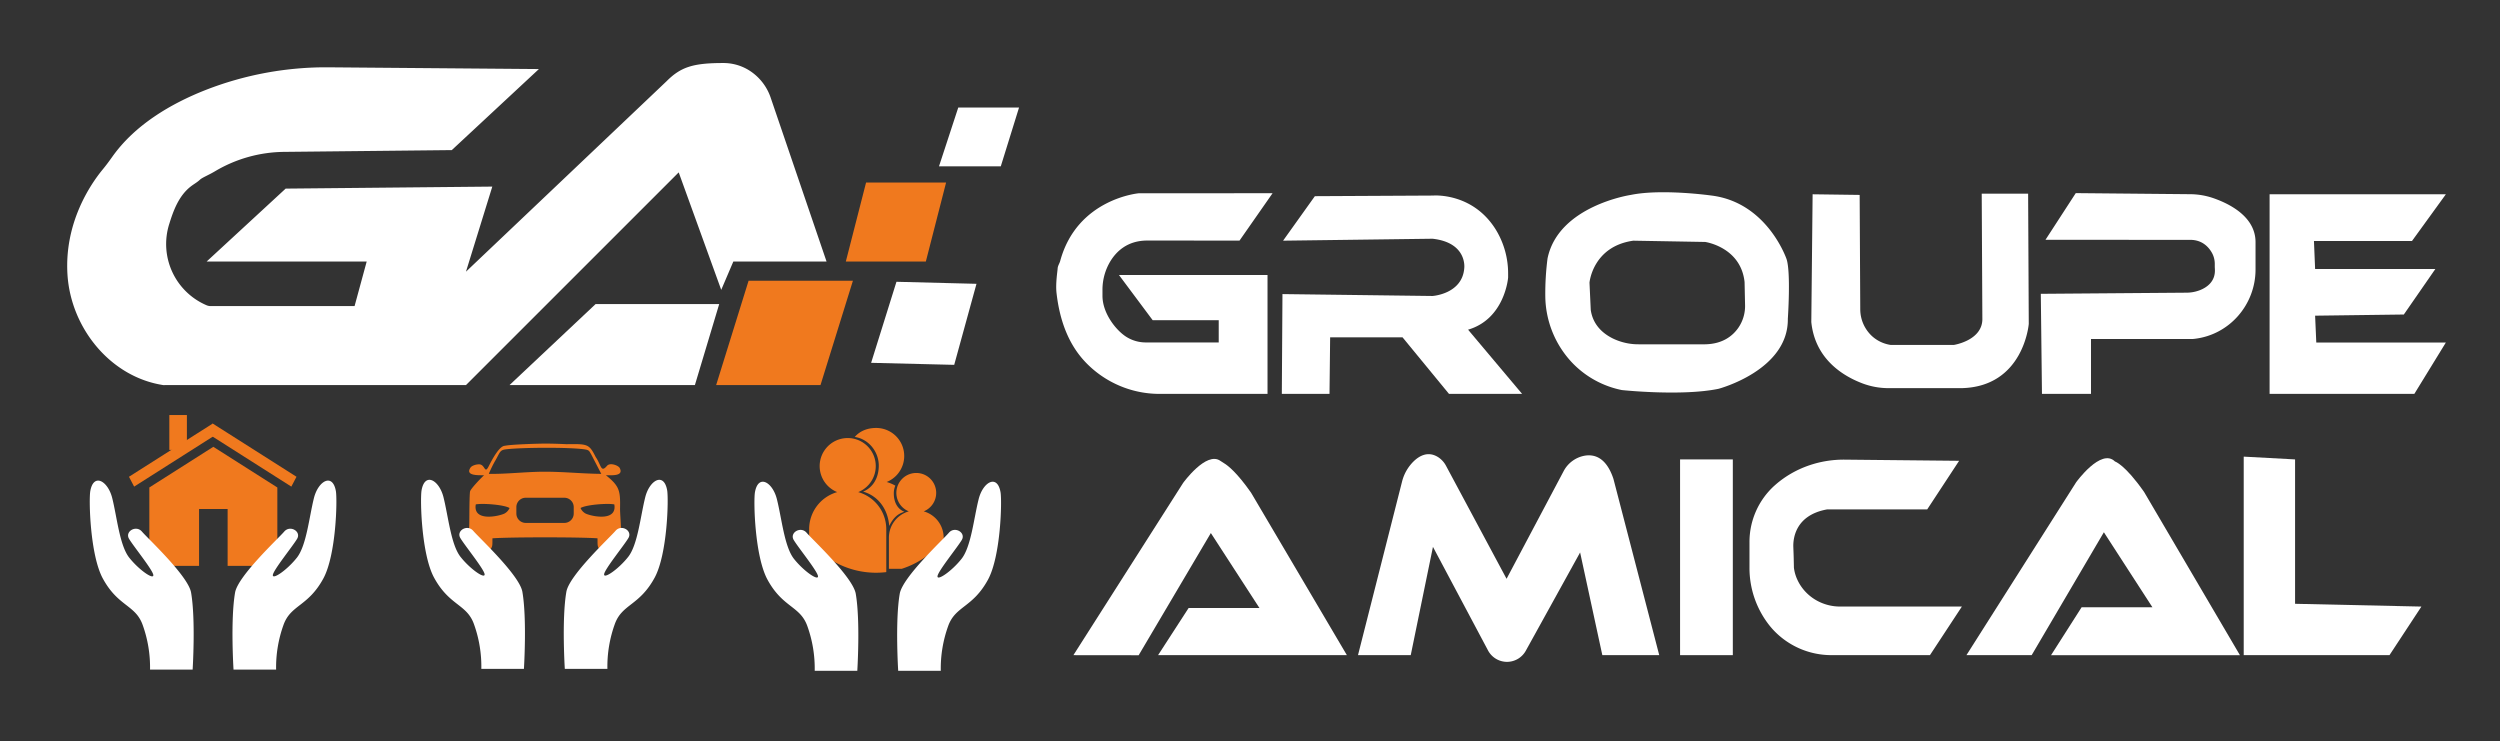 <svg id="_ÎÓÈ_1" data-name=" ÎÓÈ 1" xmlns="http://www.w3.org/2000/svg" viewBox="0 0 2475.3 733.92"><rect x="0" y="0" width="2475.3" height="733.92" fill="#333333" stroke="none"/><defs><style>.cls-1{fill:none;}.cls-2,.cls-4{fill:#f0791e;}.cls-3{fill:#fff;}.cls-4{fill-rule:evenodd;}</style></defs><title>head-logoPlan de travail 7</title><path class="cls-1" d="M801.15,524a38.2,38.2,0,0,1,27.78-36.74,27.78,27.78,0,1,1,20.81,0A38.2,38.2,0,0,1,877.52,524v42.5a83.37,83.37,0,0,0,15.31-3.3H880.12v-30.8a27.11,27.11,0,0,1,19.72-26.08,19.72,19.72,0,1,1,14.77,0,27.11,27.11,0,0,1,19.72,26.08v1.69a84.39,84.39,0,1,0-133.18.95ZM867.5,423.66a27.76,27.76,0,0,1,10.4,53.51,37.93,37.93,0,0,1,8.59,3.62A19.66,19.66,0,0,0,885,488.4c0,8.28,3.28,15.36,10.51,18.28-7.41,2.09-11.69,7.27-15.06,14-1.15-16.26-10.67-29.71-25.85-34,10.17-4.12,15.54-14.09,15.54-25.75,0-14-10.34-26.46-23.8-28.39C851.4,426.57,859,423.66,867.5,423.66Z"/><path class="cls-2" d="M870.1,461c0,11.66-5.37,21.63-15.54,25.75,15.18,4.29,24.7,17.74,25.85,34,3.37-6.77,7.65-12,15.06-14-7.23-2.92-10.51-10-10.51-18.28a19.66,19.66,0,0,1,1.53-7.61,37.93,37.93,0,0,0-8.59-3.62,27.76,27.76,0,0,0-10.4-53.51c-8.5,0-16.1,2.91-21.2,8.92C859.76,434.51,870.1,447,870.1,461Z"/><path class="cls-2" d="M849.74,487.24a27.77,27.77,0,1,0-20.81,0A38.2,38.2,0,0,0,801.15,524v11a84.44,84.44,0,0,0,76.37,31.46V524A38.2,38.2,0,0,0,849.74,487.24Z"/><path class="cls-2" d="M914.61,506.3a19.72,19.72,0,1,0-14.77,0,27.11,27.11,0,0,0-19.72,26.08v30.8h12.71a84.56,84.56,0,0,0,41.5-29.11v-1.69A27.11,27.11,0,0,0,914.61,506.3Z"/><path class="cls-3" d="M447.32,148.62l86.25-80.24L326.65,66.66A327.6,327.6,0,0,0,203,89.34c-33.72,13.38-69.28,34.11-91.76,65.81-3.18,4.49-6.45,8.92-10,13.18C90,182.13,63.59,220.16,66.81,271.86c3.31,52.89,42.5,101.43,94.88,109.43.93.14,1.86-.13,2.8,0H461.36L672,170.68,714.1,287l12-28.08h92.27L763.12,96.88a51.31,51.31,0,0,0-22.69-28,48.08,48.08,0,0,0-24.32-6.48c-30.09,0-42.12,4-56.16,18.06L461.36,269l26.08-84.25-204.61,2L204.6,258.94H363.07l-12,44.13H208.65a10.53,10.53,0,0,1-4.14-.84l-.31-.13A65.9,65.9,0,0,1,167.5,222c4.09-13.16,9.43-28.41,22-37.84,3-2.23,5.75-3.68,8.45-6.21,2.44-2.27,8.46-4.48,14.92-8.36a136.21,136.21,0,0,1,68.72-19.21Z"/><polygon class="cls-2" points="741.18 277.99 844.48 277.99 812.39 381.29 709.07 381.29 741.18 277.99"/><polygon class="cls-3" points="712.1 301.06 688.02 381.29 504.46 381.29 589.73 301.06 712.1 301.06"/><polygon class="cls-3" points="887.6 279 966.84 281.01 944.78 361.24 862.52 359.24 887.6 279"/><polygon class="cls-2" points="916.7 258.94 936.75 180.71 857.52 180.71 837.47 258.94 916.7 258.94"/><polygon class="cls-3" points="929.73 164.66 948.79 106.49 1008.97 106.49 990.91 164.66 929.73 164.66"/><path class="cls-3" d="M1227.28,238.2,1260,191.31l-132.44.05s-61.06,5.28-77.83,67c-.67,2.48-2.34,4.71-2.52,7.28-.21,3.31-2.18,15.09-1.12,24.48,2.85,25.14,10.87,49.57,28.23,68l.36.39A101.37,101.37,0,0,0,1148.25,390H1255V272.3H1107.92l33.39,44.76h65.37v22h-72.13a36.19,36.19,0,0,1-19.46-5.61c-10-6.36-23.51-23.16-23.51-40.59v-5.64a54.68,54.68,0,0,1,7.55-28.09c6.13-10.26,17-20.6,35.79-20.95Z"/><path class="cls-3" d="M1270.4,238.3l31.47-44.06,117.08-.62s39.41-3.43,62.39,34.25a83,83,0,0,1,11.88,43.28v3.66s-3.15,40.91-39.65,51.61l53.5,63.58h-72.39l-46-56H1317l-.63,56h-47.21l.63-98.82,148.55,1.88s29.58-1.88,31.47-27.69c0,0,3.15-25.18-31.47-29Z"/><path class="cls-3" d="M1768.91,256.56s-18.88-56-74.27-62.94c0,0-49.1-6.93-79.94-.63,0,0-71.76,10.7-82.46,62.94a273.44,273.44,0,0,0-2.21,37.4,97.26,97.26,0,0,0,26.28,65.45,93.53,93.53,0,0,0,49.58,27.44s59.16,6.29,95.67-1.26c0,0,69.24-18.25,68.61-69.24C1770.17,315.72,1773.31,269.78,1768.91,256.56Zm-80.57,84.34h-65.83a57.87,57.87,0,0,1-25.36-5.66c-9.67-4.72-19.9-13.22-22.11-28.33l-1.25-27.06s3.14-35.88,43.43-41.55l71.12,1.26s35.25,5,39,39.66l.48,22.69a38,38,0,0,1-6.7,22.7C1715.56,332.56,1705.65,340.59,1688.34,340.9Z"/><path class="cls-3" d="M1794.71,192.36l46.58.63.59,113a36.33,36.33,0,0,0,11.85,27,35.1,35.1,0,0,0,18.4,8.55h62.32s29-4.41,28.32-26.44l-.63-123.36h45.95l.63,129s-5,62.31-66.72,63.57h-72a73.1,73.1,0,0,1-25.53-4.55c-18.7-7-47.29-23.62-51.06-60.91Z"/><path class="cls-3" d="M2025.26,237.44l30-46.23,113.4,1.07a71.47,71.47,0,0,1,22.59,3.83c16.42,5.67,42,18.53,42,43.64v27.08c0,34.7-25.65,64.49-60.11,68.61-.76.09-1.53.17-2.3.24H2070.34V390h-48.55l-1.15-99.08,144.19-1.13a37.22,37.22,0,0,0,13.6-2.59c7.09-2.87,15.29-8.81,14.56-20.84,0-.77-.1-1.54-.1-2.32l0-2.79a22.47,22.47,0,0,0-2.73-10.77c-3.16-5.7-9.56-13-21.56-13Z"/><polygon class="cls-3" points="2247.17 192.36 2247.17 390 2390.48 390 2421.69 339.15 2293.4 339.15 2292.24 312.56 2380.08 311.41 2411.29 266.33 2292.24 266.33 2291.09 238.59 2388.17 238.59 2421.69 192.36 2247.17 192.36"/><path class="cls-3" d="M1062.79,648.69l108.59-170.45s23-31.91,36.94-21.93c1.22.87,2.49,1.65,3.77,2.42,3.86,2.33,12.74,9.28,26.64,29.13l94.85,160.83H1146.63L1176.87,602H1247l-48.11-74.23-71.48,121Z"/><path class="cls-3" d="M1344.57,648.69l43.57-171.62a42.7,42.7,0,0,1,11.4-20.15c6-5.86,14.43-10.31,24-4.53a23,23,0,0,1,8.25,8.91l59.89,111.78,56.43-106.45a29.48,29.48,0,0,1,20.38-15.34c9.87-1.86,21.87,1.35,29,22.83l45.36,174.57H1586.5L1564.5,547l-53.74,97.24a21.31,21.31,0,0,1-16.89,11l-1.25.07a21.3,21.3,0,0,1-19.37-11.43L1418.8,541.47l-22,107.22Z"/><rect class="cls-3" x="1663.47" y="454.87" width="52.23" height="193.81"/><path class="cls-3" d="M1939.76,456.25l-113.08-1.15c-24.93-.25-49.34,8.16-68.24,24.4l-1.75,1.54A75.19,75.19,0,0,0,1732.2,537v24.95A91.67,91.67,0,0,0,1752.54,620c.47.58,1,1.16,1.45,1.73a78.68,78.68,0,0,0,59.72,26.93h97.18l31.62-48.11H1821.82c-18.19,0-35-10.4-42.42-27a39.47,39.47,0,0,1-3.21-11.47l-.18-8.5c-.09-4-.25-7.9-.4-11.85-.3-7.79,1.49-31.66,33.57-37.38h99Z"/><polygon class="cls-3" points="2221.55 452.12 2272.4 454.87 2272.4 597.83 2397.49 600.58 2365.87 648.69 2221.55 648.69 2221.55 452.12"/><path class="cls-3" d="M1947,648.69,2055.6,477.55s24.74-34.36,38.48-20.62c0,0,9.63,2.75,28.87,30.24l94.85,161.52h-187l30.25-47.43h70.1L2083.09,527l-71.48,121.65Z"/><path class="cls-4" d="M474.9,459.76c-3-.2-7.55,1.1-9,3.17-5.94,8.68,9.15,7.46,13.39,7.65-2.74,2.33-13.23,13.34-13.85,15.94-.72,2.92-.71,26.17-.77,31.17-.11,7.22-1.78,24.27,4.53,26.58,1.8.67,11.9.73,14.08.25,5.21-1.14,4.09-5.9,4.32-11.53,18.31-1.28,85.81-1.28,104,0,.22,5.24-.82,10,3.72,11.39,2.2.69,12.74.61,14.69-.11,7.82-2.86,3.76-31.35,3.92-41.06.28-17-.25-21.77-14-32.63,4.5-.2,18,1.42,13.71-7.12-1.3-2.58-9.58-5.8-12.63-2.24-6.21,7.24-5.53-.54-11.19-8.69-6.57-13.18-8.22-13-28.87-12.74-6.81-.31-14.16-.57-21-.58-7,0-34.24.82-40.11,2.18-5.74.12-13.27,15-15.94,20.22-4.18,8.23-3.42-1.43-9.1-1.85Zm9.07,9.42c17.36.3,37.11-2.12,55.28-2.14,18.81,0,37.61,2,56.08,2.14l-10-19.35c-1.83-3-1.88-4.15-5.83-4.8-14.53-2.37-63.95-2.06-79-.09-5.51.72-5.47,2.89-9.77,10.55A110.17,110.17,0,0,0,484,469.18Zm27.29,39.3a9.29,9.29,0,0,0,9.26,9.27H558.8a9.29,9.29,0,0,0,9.26-9.27v-6.39a9.3,9.3,0,0,0-9.26-9.27H520.52a9.31,9.31,0,0,0-9.26,9.27Zm-11.79,0a11.33,11.33,0,0,0,5.06-5.48c-5.71-3.37-26.94-4.87-33.46-3.58-2.94,17.28,22.42,11.91,28.4,9.06ZM574.79,503a11.33,11.33,0,0,0,5.06,5.48c6,2.85,31.34,8.22,28.4-9.06-6.52-1.29-27.75.21-33.46,3.58Z"/><polygon class="cls-2" points="293.57 472.06 288.46 481.81 205.52 429.11 210.63 419.37 293.57 472.06"/><polygon class="cls-2" points="127.7 472.06 132.81 481.81 215.75 429.11 210.64 419.37 127.7 472.06"/><polygon class="cls-2" points="274.57 482.65 211.22 442.39 147.86 482.65 147.86 560.29 197.09 560.29 197.09 503.94 225.37 503.94 225.37 560.29 274.6 560.29 274.6 482.65 274.57 482.65"/><rect class="cls-2" x="167.66" y="410.93" width="17.39" height="34.51"/><path class="cls-3" d="M89.4,486.24c-1.52,8.51-.31,63.19,12.43,86.59,15.14,27.81,32.26,25.93,39.41,45.89A124.1,124.1,0,0,1,148.56,663h42.17s3.12-49.33-1.53-76.28c-2.84-16.45-42.89-53.6-48.66-60.38s-17.06-.18-12.79,7.11,23.82,31.2,24.07,36S137.57,564.26,128,552.2,115.85,512,111.1,493.07C106.86,476.21,92.66,467.9,89.4,486.24Z"/><path class="cls-3" d="M332.56,486.24c1.51,8.51.3,63.19-12.43,86.59-15.15,27.81-32.27,25.93-39.42,45.89A124.1,124.1,0,0,0,273.39,663H231.22s-3.12-49.33,1.53-76.28c2.84-16.45,42.89-53.6,48.66-60.38s17.06-.18,12.79,7.11-23.82,31.2-24.07,36,14.25-5.19,23.79-17.25S306.1,512,310.85,493.07C315.09,476.21,329.29,467.9,332.56,486.24Z"/><path class="cls-3" d="M417.41,485.45c-1.52,8.52-.31,63.2,12.43,86.59C445,599.85,462.11,598,469.26,617.93a124.1,124.1,0,0,1,7.32,44.31h42.17s3.12-49.33-1.53-76.27c-2.84-16.45-42.89-53.6-48.67-60.39s-17.05-.17-12.78,7.11,23.82,31.2,24.07,36-14.25-5.19-23.8-17.25-12.18-40.22-16.93-59.13C434.88,475.42,420.68,467.12,417.41,485.45Z"/><path class="cls-3" d="M660.57,485.45c1.52,8.52.31,63.2-12.43,86.59C633,599.85,615.87,598,608.73,617.93a124,124,0,0,0-7.33,44.31H559.23s-3.12-49.33,1.54-76.27c2.84-16.45,42.88-53.6,48.66-60.39s17.05-.17,12.78,7.11-23.82,31.2-24.07,36,14.26-5.19,23.8-17.25,12.18-40.22,16.93-59.13C643.1,475.42,657.31,467.12,660.57,485.45Z"/><path class="cls-3" d="M747.49,487.36c-1.51,8.51-.3,63.2,12.43,86.59,15.15,27.81,32.27,25.93,39.42,45.89a124.1,124.1,0,0,1,7.32,44.31h42.17s3.12-49.33-1.53-76.28c-2.84-16.45-42.89-53.6-48.66-60.38s-17.06-.18-12.79,7.11,23.82,31.2,24.07,36-14.25-5.19-23.79-17.25S774,513.1,769.2,494.19C765,477.33,750.76,469,747.49,487.36Z"/><path class="cls-3" d="M990.65,487.36c1.52,8.51.31,63.2-12.43,86.59-15.14,27.81-32.26,25.93-39.41,45.89a124.1,124.1,0,0,0-7.32,44.31H889.32s-3.12-49.33,1.53-76.28c2.84-16.45,42.89-53.6,48.66-60.38s17.06-.18,12.79,7.11-23.82,31.2-24.07,36,14.25-5.19,23.79-17.25S964.2,513.1,969,494.19C973.19,477.33,987.39,469,990.65,487.36Z"/></svg>